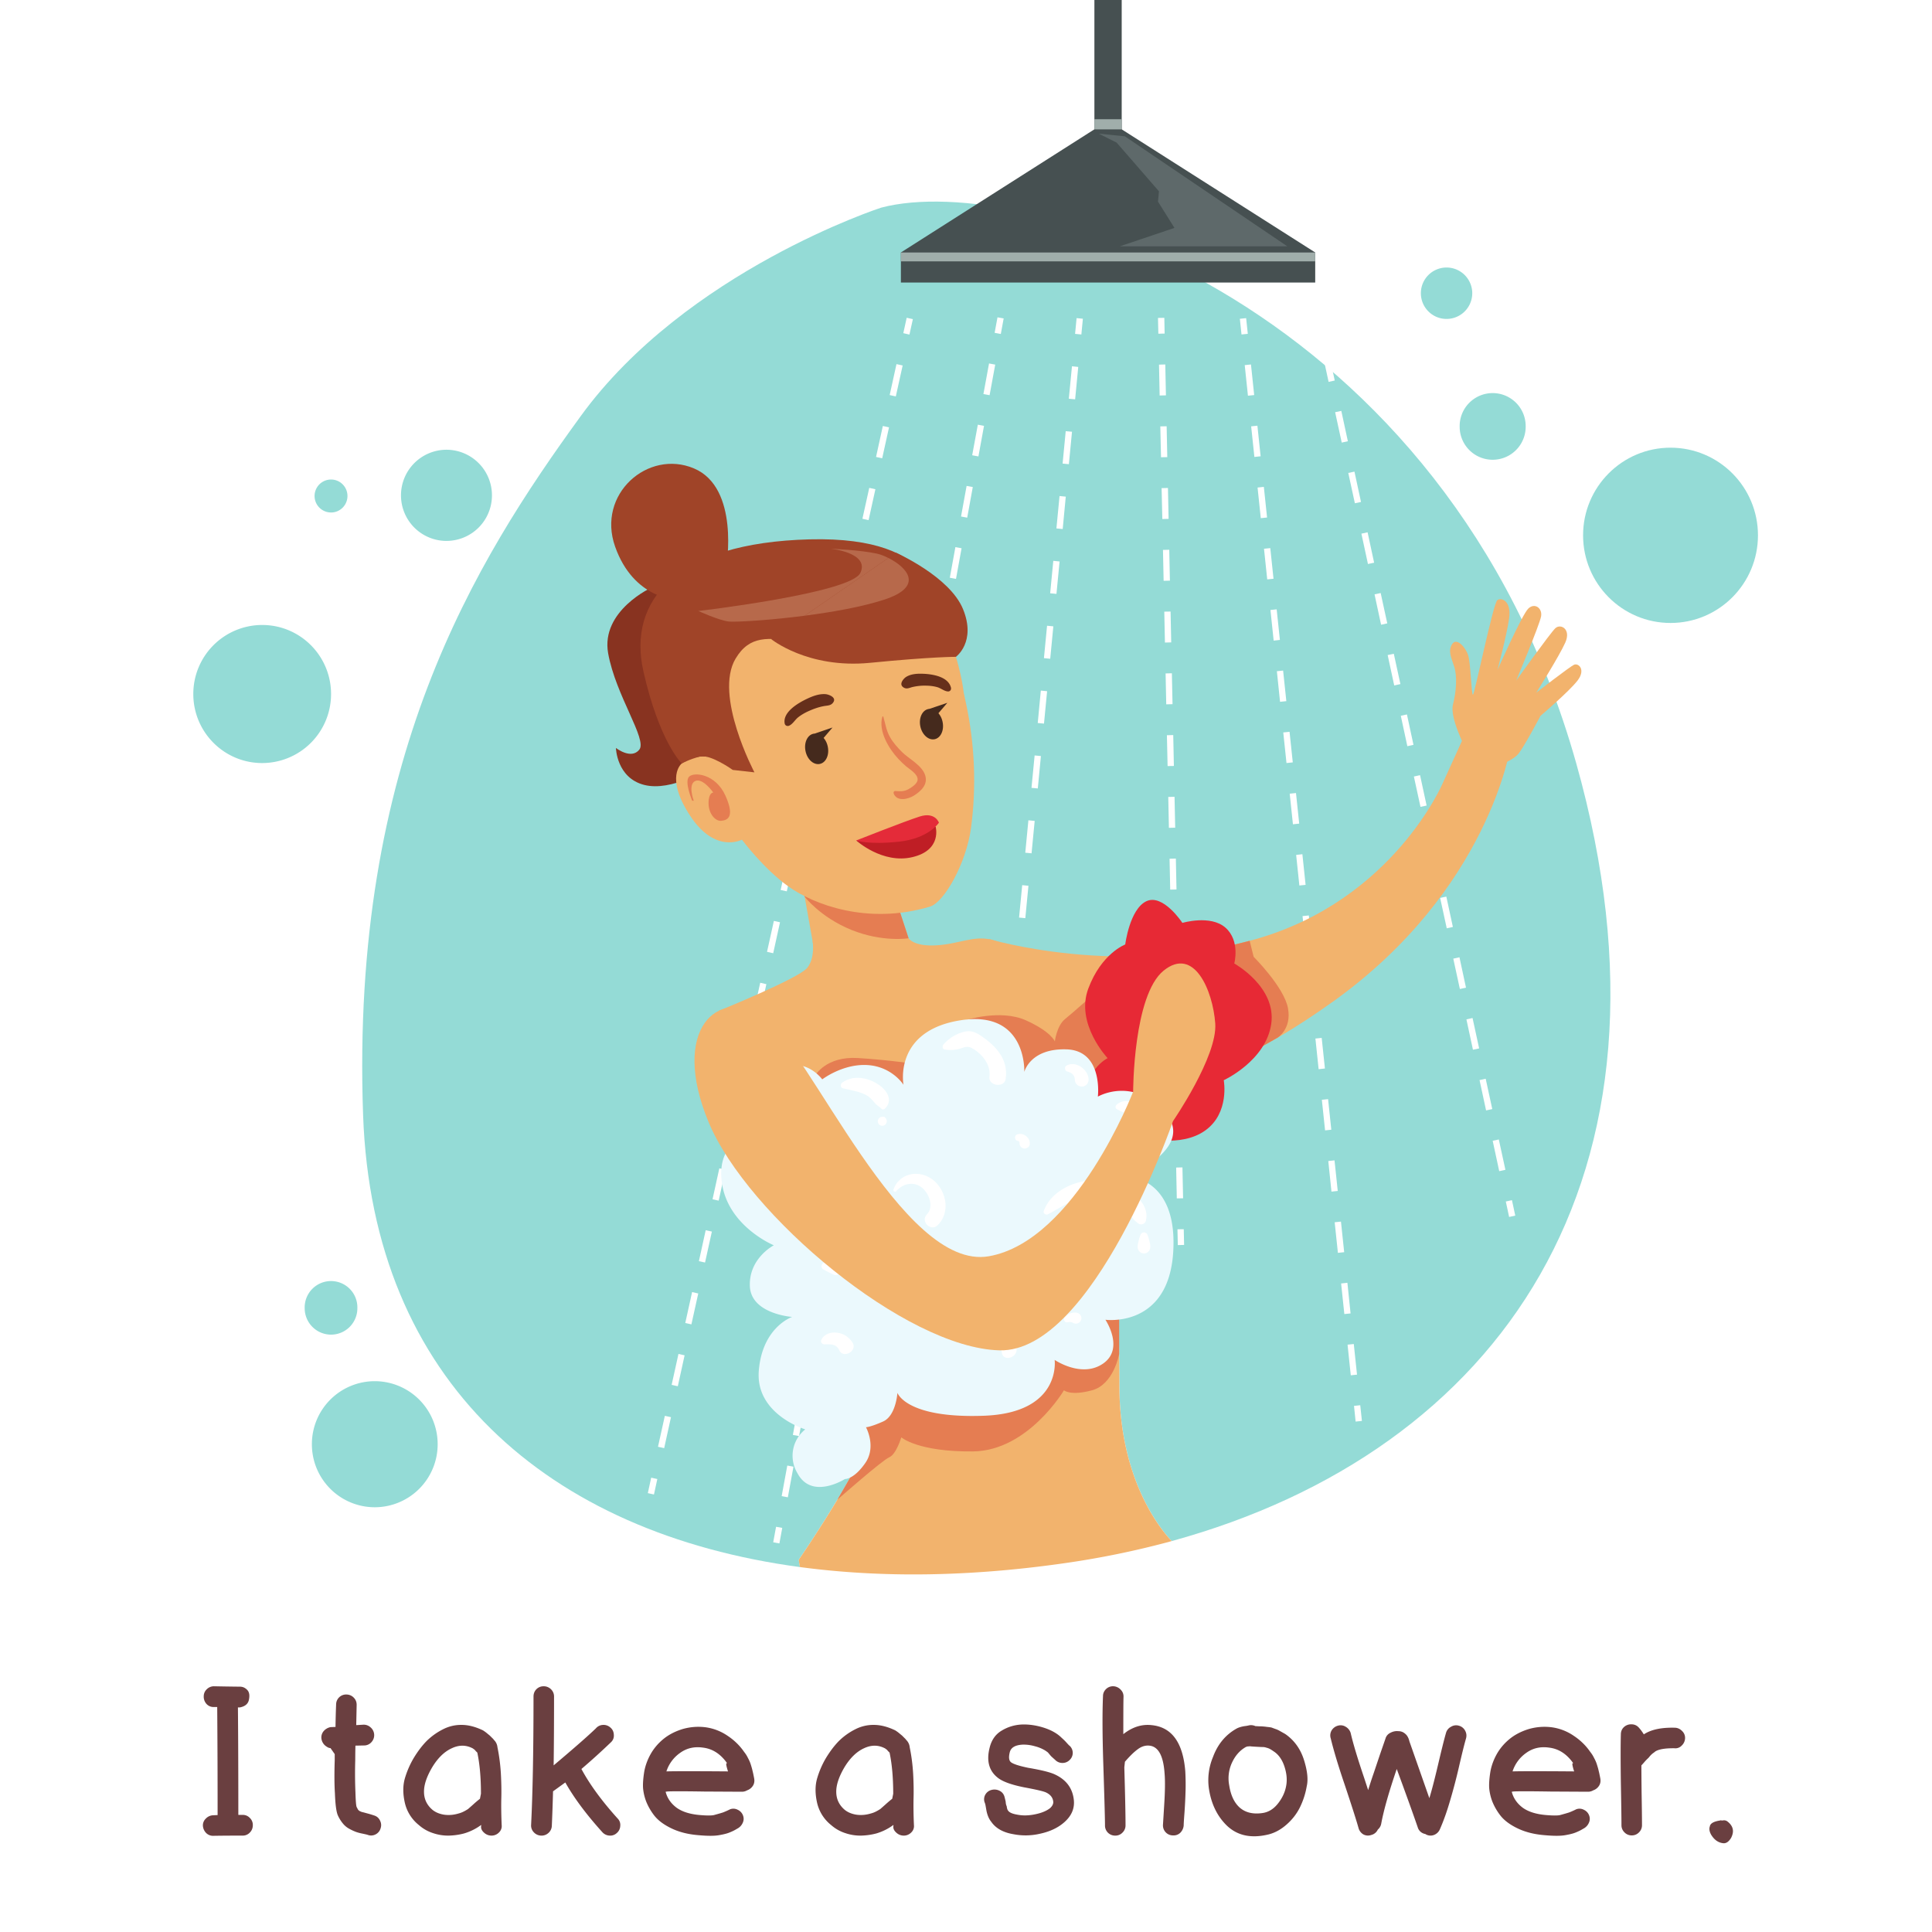 <svg xmlns="http://www.w3.org/2000/svg" width="200" viewBox="0 0 150 150" height="200" version="1.0"><defs><clipPath id="a"><path d="M62 96h29v26.25H62Zm0 0"/></clipPath><clipPath id="b"><path d="M122 34h14.5v15H122Zm0 0"/></clipPath><clipPath id="c"><path d="M54.215 42.57h14.777v5.73H54.215Zm0 0"/></clipPath><clipPath id="d"><path d="M56.914 48.266c-.176 0-.3-.008-.375-.016-.789-.113-2.32-.813-2.32-.813s11.847-1.382 12.582-2.96c.734-1.575-2.317-1.875-2.317-1.875s2.278.093 3.586.378c.25.055.575.172.903.34l-6.504 4.485c-2.426.312-4.637.46-5.555.46"/></clipPath></defs><path fill="#fff" d="M-15-15h180v180H-15z"/><path fill="#fff" d="M-15-15h180v180H-15z"/><path fill="#fff" d="M-15-15h180v180H-15z"/><path d="M16.63 130.922c.55.012 1.218.023 2 .031.218 0 .405.086.562.25.156.156.203.402.14.735-.054.335-.289.542-.703.625h-.156c.02 2.218.031 5 .031 8.343h.328c.227 0 .414.078.563.235a.743.743 0 0 1 .234.562c0 .23-.078.422-.234.578a.743.743 0 0 1-.563.235c-.836 0-1.578.004-2.234.015a.76.76 0 0 1-.578-.203.886.886 0 0 1-.266-.562.711.711 0 0 1 .219-.563.815.815 0 0 1 .562-.265l.36-.016a978 978 0 0 0-.031-8.39h-.266a.731.731 0 0 1-.563-.235.835.835 0 0 1-.218-.578c0-.227.078-.414.234-.563a.783.783 0 0 1 .578-.234ZM25.987 136.188l-.329-.47c-.093.012-.23-.05-.406-.187a.859.859 0 0 1-.297-.547.753.753 0 0 1 .172-.578.943.943 0 0 1 .531-.312l.391-.016c.008-.582.023-1.164.047-1.75a.775.775 0 0 1 .828-.766.786.786 0 0 1 .563.266c.144.156.21.344.203.563l-.032 1.547.532-.032a.78.78 0 0 1 .578.203.795.795 0 0 1 .094 1.125.76.76 0 0 1-.547.282l-.72.015a55.37 55.37 0 0 0-.015 1.157 35.13 35.13 0 0 0 .016 2.468c.02.657.05 1.04.094 1.14.05.095.086.165.109.204.02.031.063.07.125.11.063.03.125.058.188.078.062.011.18.042.359.093.176.043.367.102.578.172.207.063.36.195.453.39.102.2.117.403.047.61a.754.754 0 0 1-.39.469.743.743 0 0 1-.626.031c-.062-.02-.199-.05-.406-.094-.199-.039-.37-.086-.515-.14a4.084 4.084 0 0 1-.5-.235 1.648 1.648 0 0 1-.5-.421 2.74 2.74 0 0 1-.391-.641c-.117-.29-.188-.86-.219-1.703-.043-.664-.047-1.516-.015-2.547v-.484ZM37.341 139.266c0-1.239-.094-2.301-.281-3.188a.724.724 0 0 0-.11-.11c-.03-.038-.058-.07-.078-.093a.17.17 0 0 0-.078-.062 1.816 1.816 0 0 0-.078-.063c-.523-.281-1.07-.285-1.64-.016-.575.262-1.079.75-1.516 1.47-.438.741-.653 1.386-.64 1.937.007.543.222.996.64 1.359.238.2.539.328.906.39.375.055.754.024 1.14-.093.157-.04.301-.098.438-.172.133-.07.238-.133.313-.187.07-.063.207-.18.406-.36a8.85 8.85 0 0 1 .5-.422Zm1.281-3.61c.133.649.223 1.328.266 2.047.039.711.05 1.375.031 2-.012.625 0 1.293.031 2a.674.674 0 0 1-.203.563.802.802 0 0 1-.562.25.842.842 0 0 1-.61-.235c-.18-.164-.25-.336-.218-.515v-.078a4.223 4.223 0 0 1-1.313.656c-.387.105-.781.16-1.187.172a3.633 3.633 0 0 1-1.22-.188 3.082 3.082 0 0 1-1.109-.625 3.094 3.094 0 0 1-1.093-1.719c-.157-.687-.164-1.304-.016-1.859a6.96 6.96 0 0 1 .688-1.61c.312-.519.644-.96 1-1.327a4.998 4.998 0 0 1 1.25-.907c.476-.25.972-.367 1.484-.36.52 0 1.07.142 1.656.423.07.043.16.105.266.187.101.086.191.157.265.219l.22.219a.48.48 0 0 1 .093.11.906.906 0 0 1 .281.577ZM43.89 138.39l-.952.688c-.024.906-.055 1.797-.094 2.672a.772.772 0 0 1-.266.563.793.793 0 0 1-.578.203.8.8 0 0 1-.562-.266.747.747 0 0 1-.203-.562c.125-2.477.187-5.801.187-9.97 0-.218.07-.405.219-.562a.767.767 0 0 1 .562-.234.79.79 0 0 1 .578.234.767.767 0 0 1 .235.563c0 2.117-.012 3.898-.031 5.344 1.582-1.333 2.675-2.29 3.28-2.875a.759.759 0 0 1 .548-.266.78.78 0 0 1 .578.203c.164.137.254.32.265.547a.693.693 0 0 1-.203.578 52.552 52.552 0 0 1-2.312 2.094c.644 1.199 1.582 2.48 2.812 3.844a.697.697 0 0 1 .203.578.759.759 0 0 1-.265.547.74.74 0 0 1-.563.203.8.8 0 0 1-.562-.266c-1.242-1.375-2.2-2.66-2.875-3.86ZM56.522 137.531c-.157-.488-.18-.695-.063-.625-.5-.718-1.121-1.125-1.86-1.218-.679-.102-1.277.03-1.796.406a2.81 2.81 0 0 0-1.063 1.437c.633-.02 2.227-.02 4.782 0Zm-4.844 1.578c.125.493.406.903.844 1.235.445.324 1.062.515 1.843.578.52.043.875.043 1.063 0 .3-.082.535-.149.703-.203.164-.063.352-.145.562-.25a.723.723 0 0 1 .594.047.776.776 0 0 1 .406.453c.07.199.055.398-.046.594a.92.92 0 0 1-.422.421c-.168.106-.356.2-.563.282-.199.086-.48.156-.844.218-.355.063-.882.063-1.578 0-.793-.062-1.484-.234-2.078-.515-.594-.281-1.043-.61-1.344-.985a4.523 4.523 0 0 1-.64-1.093 3.849 3.849 0 0 1-.25-1.047c-.024-.344.008-.781.094-1.313.082-.445.242-.89.484-1.328.25-.445.578-.836.984-1.172.414-.343.91-.601 1.485-.781a4.396 4.396 0 0 1 1.843-.14 3.974 3.974 0 0 1 1.672.656c.508.336.938.75 1.282 1.25.125.156.222.312.296.468.082.149.149.297.204.454.05.156.086.277.109.359.02.074.05.203.094.39.039.188.066.32.078.391.039.211.008.399-.094.563a.867.867 0 0 1-.453.359.783.783 0 0 1-.406.11l-2.938-.016c-1.96-.031-2.937-.024-2.937.015ZM69.349 139.266c0-1.239-.094-2.301-.282-3.188a.724.724 0 0 0-.109-.11l-.078-.093a.17.17 0 0 0-.078-.062 1.816 1.816 0 0 0-.078-.063c-.524-.281-1.07-.285-1.641-.016-.574.262-1.078.75-1.516 1.47-.437.741-.652 1.386-.64 1.937.008.543.222.996.64 1.359.239.2.54.328.907.39.375.055.754.024 1.14-.093.157-.04.301-.098.438-.172.133-.07.238-.133.312-.187.07-.063.207-.18.407-.36a8.85 8.85 0 0 1 .5-.422Zm1.28-3.61c.134.649.224 1.328.267 2.047.039.711.05 1.375.03 2-.01.625 0 1.293.032 2a.674.674 0 0 1-.203.563.802.802 0 0 1-.563.25.842.842 0 0 1-.609-.235c-.18-.164-.25-.336-.219-.515v-.078a4.223 4.223 0 0 1-1.312.656c-.387.105-.781.16-1.188.172a3.633 3.633 0 0 1-1.218-.188 3.082 3.082 0 0 1-1.11-.625 3.094 3.094 0 0 1-1.094-1.719c-.156-.687-.164-1.304-.015-1.859a6.96 6.96 0 0 1 .687-1.61c.313-.519.645-.96 1-1.327a4.998 4.998 0 0 1 1.25-.907c.477-.25.973-.367 1.485-.36.52 0 1.07.142 1.656.423.07.043.16.105.266.187.101.086.19.157.265.219l.219.219a.48.48 0 0 1 .094.11.906.906 0 0 1 .28.577ZM81.926 136.64a18.915 18.915 0 0 1-.328-.296l-.235-.281a2.941 2.941 0 0 0-.219-.157 2.914 2.914 0 0 0-.796-.328 3.123 3.123 0 0 0-.954-.125c-.585.031-.917.235-1 .61-.093.386-.058.64.11.765.187.137.625.277 1.312.422 1 .168 1.68.336 2.047.5.883.398 1.383 1.04 1.5 1.922.102.719-.168 1.344-.812 1.875-.48.398-1.09.672-1.828.828a4.902 4.902 0 0 1-2.047.031c-.793-.133-1.367-.457-1.719-.968-.18-.22-.305-.516-.375-.891l-.063-.36a1.157 1.157 0 0 0-.078-.265.734.734 0 0 1 .063-.594.766.766 0 0 1 .484-.36.878.878 0 0 1 .61.063c.195.094.328.25.39.469.031.117.063.246.094.39 0 .024.004.075.016.157.02.086.039.148.062.187.02.168.055.282.11.344.101.149.343.25.718.313.426.086.89.074 1.39-.032.49-.101.868-.257 1.141-.468.196-.176.282-.36.25-.547-.042-.301-.234-.531-.578-.688-.218-.093-.78-.222-1.687-.39-.938-.188-1.602-.422-1.985-.703-.718-.532-.949-1.317-.687-2.36.145-.601.453-1.047.922-1.328.469-.289.988-.453 1.562-.484.477-.02.97.039 1.47.172.507.136.937.324 1.28.562.125.086.25.188.375.313.133.117.266.246.391.39.125.137.195.211.219.219a.752.752 0 0 1 0 1.094.767.767 0 0 1-.563.234.767.767 0 0 1-.562-.234ZM87.23 131.75c-.012.293-.016 1.258-.016 2.89.695-.55 1.426-.785 2.187-.702 1.57.148 2.446 1.343 2.625 3.593.032.625.035 1.172.016 1.64-.012.47-.04.985-.078 1.548-.043.554-.063.89-.063 1.015a.906.906 0 0 1-.265.563.74.74 0 0 1-.563.203.767.767 0 0 1-.562-.234.784.784 0 0 1-.22-.563l.095-1.531c.07-1.094.082-1.926.03-2.5-.093-1.352-.483-2.067-1.171-2.14-.312-.032-.61.058-.89.265-.282.2-.622.527-1.016.984l-.047.438c.062 2.136.094 3.636.094 4.5a.767.767 0 0 1-.235.562.743.743 0 0 1-.562.235.783.783 0 0 1-.578-.235.784.784 0 0 1-.22-.562c0-.5-.046-2.176-.14-5.031-.062-2.063-.07-3.727-.015-5 0-.208.078-.391.234-.547a.77.77 0 0 1 .578-.22.815.815 0 0 1 .563.267.725.725 0 0 1 .218.562ZM97.063 135.578a2.868 2.868 0 0 1-.203.016l-.11.031c-.48.262-.85.68-1.109 1.25a2.888 2.888 0 0 0-.203 1.75c.114.742.375 1.305.782 1.688.445.406 1.039.558 1.78.453.47-.063.868-.301 1.204-.72.332-.413.547-.858.64-1.327.102-.469.067-.977-.109-1.531-.18-.563-.465-.97-.86-1.22a2.852 2.852 0 0 0-.296-.187 1.11 1.11 0 0 0-.266-.093.771.771 0 0 0-.234-.047 7.44 7.44 0 0 1-.39-.016c-.188-.008-.36-.02-.516-.031a.388.388 0 0 1-.11-.016Zm.407-1.562c.039 0 .14.007.296.015.165 0 .274.008.329.016.05 0 .144.012.28.031.134.012.25.027.345.047l.296.11c.133.042.258.101.375.171l.391.219c.695.48 1.18 1.148 1.453 2 .27.855.344 1.543.219 2.063a5.987 5.987 0 0 1-.531 1.64c-.25.5-.594.945-1.032 1.328-.437.387-.902.64-1.39.766-1.43.351-2.563.074-3.406-.844-.657-.707-1.07-1.61-1.235-2.703a4.647 4.647 0 0 1 .313-2.453c.363-.988.968-1.723 1.812-2.203.164-.094.38-.16.64-.203a2.629 2.629 0 0 0 .36-.063.819.819 0 0 1 .485.063ZM105.474 141.922c-.156-.563-.515-1.688-1.078-3.375-.492-1.445-.851-2.64-1.078-3.578a.766.766 0 0 1 .063-.61.818.818 0 0 1 .484-.375.739.739 0 0 1 .61.079.838.838 0 0 1 .39.484c.195.844.547 2.008 1.047 3.484l.312.953c.125-.414.266-.847.422-1.296l.5-1.485.422-1.219a.705.705 0 0 1 .39-.453 1.05 1.05 0 0 1 .595-.125c.218 0 .398.07.546.203.157.125.266.325.329.594l1.546 4.406c.176-.562.399-1.421.672-2.578.27-1.156.477-1.988.625-2.5a.762.762 0 0 1 .39-.468.746.746 0 0 1 .61-.079.772.772 0 0 1 .485.391c.101.188.125.39.062.61-.125.43-.308 1.163-.547 2.203a43.674 43.674 0 0 1-.718 2.718c-.23.782-.48 1.48-.75 2.094a.816.816 0 0 1-.438.453.747.747 0 0 1-.594 0 .575.575 0 0 1-.11-.062.736.736 0 0 1-.593-.532c-.387-1.125-.93-2.629-1.625-4.515-.605 1.773-1.008 3.183-1.203 4.234a.772.772 0 0 1-.266.469.76.76 0 0 1-.515.422.754.754 0 0 1-.61-.047.828.828 0 0 1-.375-.5ZM122.216 137.531c-.157-.488-.18-.695-.063-.625-.5-.718-1.121-1.125-1.86-1.218-.679-.102-1.277.03-1.796.406a2.81 2.81 0 0 0-1.063 1.437c.633-.02 2.227-.02 4.782 0Zm-4.844 1.578c.125.493.406.903.844 1.235.445.324 1.062.515 1.843.578.52.043.875.043 1.063 0 .3-.082.535-.149.703-.203.164-.063.352-.145.562-.25a.723.723 0 0 1 .594.047.776.776 0 0 1 .406.453c.07.199.055.398-.046.594a.92.92 0 0 1-.422.421c-.168.106-.356.2-.563.282-.199.086-.48.156-.844.218-.355.063-.882.063-1.578 0-.793-.062-1.484-.234-2.078-.515-.594-.281-1.043-.61-1.344-.985a4.523 4.523 0 0 1-.64-1.093 3.849 3.849 0 0 1-.25-1.047c-.024-.344.008-.781.094-1.313.082-.445.242-.89.484-1.328.25-.445.578-.836.984-1.172.414-.343.91-.601 1.485-.781a4.396 4.396 0 0 1 1.843-.14 3.974 3.974 0 0 1 1.672.656c.508.336.938.75 1.282 1.25.125.156.222.312.296.468.083.149.149.297.204.454.05.156.086.277.109.359.02.074.05.203.094.39.039.188.066.32.078.391.039.211.008.399-.094.563a.867.867 0 0 1-.453.359.783.783 0 0 1-.406.11l-2.938-.016c-1.96-.031-2.937-.024-2.937.015ZM127.437 137.063c0 .261.004.96.016 2.093.02 1.137.031 1.985.031 2.547a.767.767 0 0 1-.234.563.767.767 0 0 1-.563.234.767.767 0 0 1-.562-.234.767.767 0 0 1-.235-.563c0-.508-.015-1.61-.047-3.297-.023-1.695-.023-2.945 0-3.75 0-.226.079-.414.235-.562a.819.819 0 0 1 .578-.219c.227 0 .414.078.562.234.145.157.282.34.407.547.562-.375 1.375-.547 2.437-.515.207.011.39.101.547.265a.725.725 0 0 1 .219.563.815.815 0 0 1-.266.562.662.662 0 0 1-.562.203c-.719-.007-1.215.075-1.485.25a1.466 1.466 0 0 1-.187.141 2.231 2.231 0 0 0-.188.172l-.156.187c-.062.055-.152.141-.266.266-.105.125-.199.23-.28.313ZM133.842 143.11c-.042 0-.09-.008-.14-.016-.293-.055-.543-.219-.75-.5-.156-.207-.235-.41-.235-.61 0-.05.008-.109.032-.171.031-.239.297-.395.797-.47l.03-.015.141.016c.051-.008.098-.016.141-.016a.44.44 0 0 1 .266.094c.281.219.422.469.422.75 0 .156-.047.328-.141.516-.168.28-.355.421-.563.421Zm0 0" fill="#6a3f40"/><path fill="#94dbd6" d="M122.375 59.25c-10.031-35.59-42.813-46.07-53.96-43.129 0 0-15.134 4.91-23.33 16.188-8.194 11.28-17.874 26.726-16.894 54.27.739 20.757 14.395 32.464 33.922 35.089-.086-.36-.09-.578-.09-.578s4.036-5.887 5.059-8.606c1.023-2.718-.867-8.644-.867-8.644l20.332-7.797s.344 3.437.363 11.629c.02 7.558 3.52 11.422 4.063 11.976 25.308-6.941 40.5-28.113 31.402-60.398"/><g clip-path="url(#a)"><path fill="#f2b36d" d="m86.547 96.043-20.332 7.797s1.89 5.926.867 8.644c-1.023 2.72-5.059 8.606-5.059 8.606s.004.219.09.578c2.75.367 5.614.559 8.575.57 3.921.012 8.011-.293 12.222-.91a68.244 68.244 0 0 0 7.617-1.558l.446-.122c-.543-.554-4.043-4.418-4.063-11.976-.02-8.192-.363-11.629-.363-11.629"/></g><g clip-path="url(#b)"><path fill="#94dbd6" d="M129.7 34.758c-3.75 0-6.79 3.047-6.79 6.804 0 3.758 3.04 6.805 6.79 6.805s6.788-3.047 6.788-6.804c0-3.758-3.039-6.805-6.789-6.805"/></g><path fill="#94dbd6" d="M113.328 33.133a2.562 2.562 0 1 0 5.125 0 2.563 2.563 0 1 0-5.125 0M112.309 24.762a1.996 1.996 0 0 0 0-3.992 1.994 1.994 0 0 0-1.993 1.996c0 1.101.891 1.996 1.993 1.996M25.703 53.883c0-2.961-2.394-5.36-5.348-5.36a5.353 5.353 0 0 0-5.347 5.36c0 2.96 2.394 5.36 5.347 5.36a5.353 5.353 0 0 0 5.348-5.36M34.664 41.996a3.534 3.534 0 0 0 3.531-3.539 3.537 3.537 0 0 0-3.53-3.539 3.537 3.537 0 0 0-3.532 3.539 3.534 3.534 0 0 0 3.531 3.54M25.703 39.79c.703 0 1.274-.575 1.274-1.282 0-.703-.57-1.278-1.274-1.278a1.279 1.279 0 0 0 0 2.559M29.098 107.234a4.887 4.887 0 0 0-4.883 4.895 4.887 4.887 0 0 0 4.883 4.894 4.89 4.89 0 0 0 4.882-4.894 4.89 4.89 0 0 0-4.882-4.895M25.703 103.621a2.046 2.046 0 0 0 2.043-2.05 2.046 2.046 0 1 0-4.09 0 2.05 2.05 0 0 0 2.047 2.05"/><path fill="#fff" d="m102.133 24.934-.258-1.2.477-.101.261 1.199-.48.102M103.152 29.648l-.511-2.355.48-.105.508 2.355Zm1.02 4.715-.512-2.36.48-.1.508 2.355Zm1.02 4.711-.512-2.355.48-.102.508 2.356Zm1.015 4.715-.508-2.355.48-.106.508 2.36Zm1.02 4.715-.508-2.356.476-.105.512 2.355Zm1.02 4.715-.509-2.36.477-.101.512 2.355Zm1.019 4.715-.508-2.36.476-.105.508 2.36Zm1.02 4.71-.513-2.355.48-.105.509 2.359Zm1.019 4.715-.512-2.355.48-.106.508 2.356Zm1.02 4.715-.513-2.36.481-.1.508 2.355Zm1.019 4.711-.512-2.355.48-.106.508 2.36Zm1.015 4.715-.507-2.355.476-.106.512 2.36Zm1.02 4.715-.508-2.356.477-.105.511 2.355Zm1.02 4.715-.508-2.36.476-.101.512 2.355-.48.106M117.168 94.484l-.258-1.199.477-.105.258 1.199-.477.105M89.934 25.91l-.028-1.226.492-.008.024 1.222-.488.012M90.035 30.707l-.05-2.398.488-.012.05 2.398Zm.106 4.793-.055-2.395.492-.011.05 2.398Zm.101 4.797-.055-2.399.493-.011.05 2.398Zm.102 4.797-.051-2.399.488-.011.051 2.398Zm.101 4.793-.05-2.399.488-.008.05 2.395Zm.102 4.797-.05-2.399.487-.012.051 2.399Zm.105 4.793-.054-2.395.492-.012.05 2.399Zm.102 4.796-.05-2.398.487-.012.051 2.399Zm.101 4.797-.05-2.398.488-.012.05 2.399Zm.102 4.793-.05-2.398.488-.008.05 2.395Zm.102 4.797-.051-2.398.488-.012.055 2.398Zm.105 4.793-.055-2.398.493-.008.05 2.398Zm.102 4.797-.051-2.398.488-.012.05 2.398Zm.101 4.793-.05-2.395.488-.011.05 2.398-.488.008M91.445 96.668l-.027-1.227.488-.007.028 1.222-.489.012M83.957 25.969l-.488-.047.117-1.223.488.047-.117 1.223M83.473 31.004l-.489-.047.243-2.52.488.051Zm-.485 5.035-.488-.047.242-2.515.488.043Zm-.48 5.035-.488-.047.242-2.515.484.047Zm-.485 5.035-.488-.047.242-2.519.489.05Zm-.484 5.036-.488-.047.242-2.516.488.047Zm-.484 5.035-.485-.047.239-2.516.488.047Zm-.48 5.035-.49-.047.243-2.516.488.047Zm-.485 5.035-.488-.047.242-2.516.488.047Zm-.485 5.035-.484-.047.242-2.515.485.047Zm-.48 5.035-.488-.047.242-2.515.484.047Zm-.484 5.035-.489-.046.243-2.516.488.047Zm-.485 5.036-.484-.047.238-2.516.488.047Zm-.48 5.035-.489-.047.243-2.516.484.047Zm-.485 5.035-.488-.047.242-2.516.489.047-.243 2.516M76.832 100.2l-.488-.048.117-1.218.488.046-.117 1.22M96.39 25.969l-.128-1.219.488-.05.129 1.218-.488.05M96.89 30.723l-.25-2.375.485-.051.25 2.375Zm.5 4.754-.25-2.375.485-.051.25 2.375Zm.497 4.753-.25-2.378.488-.051.25 2.379Zm.5 4.754-.25-2.379.488-.05.25 2.379Zm.5 4.754-.25-2.379.484-.05.25 2.375Zm.496 4.75-.246-2.375.484-.05.25 2.374Zm.5 4.754-.25-2.375.488-.05.25 2.374Zm.5 4.754-.25-2.375.488-.05.25 2.374Zm.5 4.754-.25-2.375.484-.055.25 2.38Zm.496 4.754-.25-2.379.488-.05.25 2.378Zm.5 4.754-.25-2.38.488-.05.25 2.379Zm.5 4.754-.25-2.38.488-.05.25 2.375Zm.5 4.75-.25-2.375.484-.051.25 2.375Zm.496 4.754-.246-2.375.484-.051.25 2.375Zm.5 4.754-.25-2.375.488-.051.25 2.375Zm.5 4.753-.25-2.375.488-.054.246 2.379Zm.5 4.754-.25-2.379.484-.05.25 2.379-.484.05M105.25 110.371l-.125-1.219.484-.05.13 1.218-.489.051M70.61 25.977l-.477-.11.262-1.195.48.105-.266 1.2M69.55 30.777l-.476-.105.528-2.402.48.105-.531 2.402m-1.059 4.805-.476-.105.527-2.403.48.106-.53 2.402m-1.055 4.8-.481-.105.531-2.398.477.105-.528 2.399m-1.058 4.804-.48-.105.53-2.402.477.105-.527 2.403m-1.059 4.804-.48-.105.531-2.403.477.106-.528 2.402m-1.058 4.801-.477-.105.528-2.403.476.106-.527 2.402m-1.059 4.805-.476-.106.527-2.402.48.105-.53 2.403m-1.06 4.8-.476-.105.527-2.398.48.105-.53 2.398m-1.06 4.805-.476-.105.532-2.403.476.106-.531 2.402m-1.055 4.805-.48-.106.531-2.402.477.105-.528 2.403m-1.058 4.8-.48-.105.53-2.402.477.11-.527 2.398m-1.059 4.804-.477-.105.528-2.403.476.106-.527 2.402m-1.059 4.805-.476-.106.527-2.402.477.106-.528 2.402m-1.058 4.8-.477-.105.528-2.402.48.105-.531 2.403m-1.059 4.804-.476-.105.527-2.402.48.105-.53 2.402m-1.06 4.801-.476-.105.531-2.403.477.11-.531 2.398m-1.055 4.805-.48-.106.53-2.402.477.106-.527 2.402m-1.059 4.805-.48-.106.531-2.402.477.105-.528 2.403M50.773 116.031l-.476-.105.262-1.2.476.106-.262 1.2M77.703 25.93l-.48-.09.222-1.203.48.086-.222 1.207M76.832 30.684l-.48-.09.437-2.375.48.09Zm-.867 4.753-.485-.09.438-2.374.48.09Zm-.871 4.754-.48-.09.433-2.374.48.086Zm-.871 4.754-.48-.09.433-2.375.48.086Zm-.871 4.754-.48-.09.437-2.375.48.086Zm-.868 4.754-.484-.09.438-2.375.48.086Zm-.87 4.754-.481-.09.433-2.375.48.086Zm-.872 4.754-.48-.09.433-2.379.48.09Zm-.87 4.754-.481-.09.433-2.379.485.09ZM69 73.465l-.48-.086.437-2.379.48.09Zm-.867 4.754-.485-.086.438-2.38.48.09Zm-.871 4.754-.48-.086.433-2.38.48.09Zm-.871 4.754-.48-.086.433-2.38.48.09Zm-.871 4.753-.48-.085.433-2.38.484.09Zm-.868 4.754-.484-.09.437-2.374.48.09Zm-.87 4.754-.481-.09.433-2.375.48.09Zm-.872 4.754-.48-.09.433-2.375.48.09Zm-.87 4.754-.481-.09.433-2.375.485.086Zm-.872 4.754-.48-.09.437-2.375.48.086-.437 2.379M60.512 119.832l-.48-.09.222-1.203.48.086-.222 1.207"/><path fill="#465051" d="M87.09 12.383h-2.121V0h2.12v12.383"/><path fill="#465051" d="M69.945 19.602h32.168L86.027 9.367 69.945 19.602M102.113 21.938H69.945v-2.336h32.168v2.335"/><path fill="#a0aeab" d="M102.113 20.29H69.945v-.688h32.168v.687M87.09 9.254h-2.121v.789h2.12v-.79"/><path fill="#5e696a" d="M99.95 19.125H86.94l4.243-1.43-1.278-2.043.078-.797-3.285-3.78-1.386-.696 2.019.203 12.617 8.543"/><path fill="#e57d52" d="M86.89 105.129s-.417 2.355-2.1 2.812c-1.685.457-2.185 0-2.185 0s-2.78 4.7-7.058 4.746c-4.277.047-5.57-1.093-5.57-1.093s-.391 1.32-.938 1.55c-.547.227-4.027 3.293-4.027 3.293l.992-1.718s-.469-4.36-.469-4.496c0-.137 3.004-3.332 3.504-3.696.5-.367 6.277-1.336 6.508-1.398.23-.063 9.789-4.352 9.789-4.352l1.555 1.672v2.68"/><path fill="#f2b36d" d="M55.82 78.473s6.223-2.52 6.856-3.332c.636-.813.414-2.059.414-2.059l4.64.45 2.813-.684s.39.652 2.152.547c1.762-.102 2.883-.778 4.285-.438 1.403.344 2.801 1.672 2.801 1.672l7.196 9.308v8.215l-8.38 7.391s-10.288-3.375-10.562-3.559c-.27-.183-9.012-11.539-9.012-11.539l-3.203-5.972"/><path fill="#f2b36d" d="M76.777 72.902s10.106 3.063 20.762 0c10.652-3.066 14.477-12.101 14.477-12.101l1.785-3.93 3.472 1.125s-1.707 11.11-13.726 19.73c-12.02 8.622-17.617 6.485-17.617 6.485l-9.153-11.309"/><path fill="#e57d52" d="M63.3 83.488s.833-1.492 3.298-1.343c2.465.152 4.507.468 4.507.468l3.032-2.226.797-1.172s2.73-.887 4.71 0c1.981.89 2.254 1.644 2.254 1.644s.141-1.214.79-1.738c.644-.523 2.332-2.027 2.332-2.027l10.847-3.762 1.156-.289.309 1.242s2.356 2.348 2.664 3.98c.305 1.633-.812 2.305-.812 2.305l-1.118.63-13.558 2.48s-13.047 4.09-13.086 4.09c-.04 0-6.07-2.282-6.07-2.282l-2.051-2"/><path fill="#e72935" d="M87.363 73.328s.34-2.738 1.637-3.355c1.3-.614 2.8 1.68 2.8 1.68s2.188-.653 3.348.374c1.16 1.028.68 2.778.68 2.778s3.281 1.808 2.871 4.683c-.41 2.875-3.687 4.38-3.687 4.38s.476 2.534-1.438 3.902c-1.91 1.37-4.847.55-4.847.55s-4.504.75-4.575-2.261c-.066-3.012 1.844-3.903 1.844-3.903s-2.527-2.668-1.5-5.406c1.024-2.738 2.867-3.422 2.867-3.422"/><path fill="#883320" d="M50.7 45.57c-.114.024-4.067 1.852-3.485 5.145.586 3.289 3.062 6.703 2.418 7.492-.64.79-1.813-.137-1.813-.137s.051 2.325 2.196 2.871c2.148.547 5.004-1.289 5.004-1.289s-.676-5.797-.903-6.277c-.222-.48-2.113-7.598-2.113-7.598l-1.305-.207"/><path fill="#f2b36d" d="m68.934 67.95 2.171 6.609s-.07 2.39-2.816 3.035c-2.742.644-4.621-1.274-4.621-1.274l-1.578-8.847 6.844.476"/><path fill="#e57d52" d="M70.543 72.848s-2.035.328-4.445-.653c-2.407-.976-3.63-2.582-3.63-2.582l-.214-1.015 7.531 1.941.758 2.309"/><path fill="#f2b36d" d="m74.824 53.79.176.812c.68 3.18.82 6.453.39 9.675-.359 2.703-2.066 5.778-3.19 6.114-4.856 1.453-9.067-.188-10.993-1.57-1.93-1.38-3.605-3.63-3.605-3.63s-2.075 1.133-4.036-1.879c-1.964-3.007-.636-4.035-.636-4.035s.863-.71 2.066-.515c1.203.199 1.508.488 1.508.488s-3.402-6.379-3.063-10.043c.336-3.664 6.871-8.152 13.676-6.238 6.801 1.914 7.707 10.82 7.707 10.82"/><path fill="#e57d52" d="M53.742 62.168s-.61-1.438-.258-1.848c.352-.41 2.07-.27 2.844 1.465.777 1.735.09 1.899-.34 1.942-.43.039-.968-.516-.976-1.36-.004-.844.367-.836.367-.836s-.816-1.164-1.402-.894c-.59.273-.114 1.531-.114 1.531h-.12M71.836 60.207c-.242-.793-1.258-1.277-1.809-1.824-.347-.348-.68-.719-.922-1.145-.293-.508-.363-1.039-.52-1.586-.01-.039-.07-.05-.081-.004-.32 1.118.504 2.477 1.234 3.262.192.207.399.403.61.586.289.246.941.61.894 1.059-.027.304-.492.601-.726.726-.34.184-.633.16-1 .133-.114-.008-.164.106-.13.2.262.648 1.126.437 1.579.152.55-.352 1.086-.848.87-1.559"/><path fill="#662f1b" d="M62.625 54.27c.457-.22.973-.418 1.484-.375.22.02.832.234.602.609-.184.305-.473.262-.777.324-.38.074-.75.203-1.102.36-.297.128-.586.289-.844.488-.258.195-.433.543-.726.668-.133.058-.309 0-.34-.176-.164-.902 1.098-1.61 1.703-1.898M71.707 52.313c-.45-.02-.95-.004-1.348.238-.171.101-.586.535-.25.793.266.207.485.054.758-.008a4.146 4.146 0 0 1 1.031-.102c.293.004.586.036.875.118.286.082.563.332.848.332.133 0 .25-.125.211-.297-.219-.89-1.516-1.047-2.125-1.075"/><path fill="#452a1d" d="M72.07 55.05a.782.782 0 0 1 .094-.015l1.387-.469-.692.809c.149.172.266.398.32.66.141.645-.132 1.254-.609 1.356-.476.101-.972-.34-1.113-.985-.137-.648.137-1.254.613-1.355M63.152 56.969a.417.417 0 0 1 .098-.012l1.387-.473-.692.809c.149.172.266.398.32.66.141.649-.132 1.254-.609 1.356-.476.105-.976-.336-1.113-.985-.137-.644.133-1.254.61-1.355"/><path fill="#bf1e25" d="M72.64 64.168s.536 1.828-1.8 2.379c-2.332.555-4.363-1.293-4.363-1.293l3.918-.45 2.246-.636"/><path fill="#e42b39" d="M72.898 63.871s-.77 1.23-3.132 1.48c-2.364.247-3.29-.097-3.29-.097s3.723-1.473 4.93-1.86c1.203-.382 1.492.477 1.492.477"/><path fill="#a04428" d="M72.496 47.16s-2.207 2.164-6.683 2.7c-1.56.187-2.88.054-4.012-.079-2.121-.254-3.582-.504-4.692 1.356-1.699 2.855 1.465 8.828 1.465 8.828l-1.683-.188s-1.727-1.238-2.54-1.039c-.812.2-1.421.54-1.421.54s-1.742-1.688-2.977-7.16c-1.234-5.473 2.488-9.973 12.902-10.243 10.415-.266 9.641 5.285 9.641 5.285"/><path fill="#a04428" d="M56.39 43.992s1.06-6.12-2.511-7.625c-3.57-1.504-7.566 1.992-6.121 6.074 1.441 4.082 4.8 4.133 4.8 4.133l3.833-2.582M59.855 49.605s2.844 2.333 7.696 1.856c4.847-.477 6.668-.465 6.668-.465s1.59-1.152.554-3.695c-1.03-2.543-5.21-4.387-5.21-4.387l-9.708 6.691"/><g clip-path="url(#c)"><g clip-path="url(#d)"><path fill="#b7694b" d="M54.219 42.602h14.754v5.664H54.219"/></g></g><path fill="#b7694b" d="m62.469 47.805 6.504-4.485c1.386.692 2.894 2.207-.375 3.254-1.715.551-4.004.957-6.13 1.23"/><path fill="#f2b36d" d="M113.758 58.043s-1.211-2.32-.95-3.34c.262-1.016.337-2.2.098-2.937-.238-.735-.496-1.22-.164-1.754.328-.532 1.016.187 1.238.843.22.66.25 3.153.383 3.079.133-.07 1.57-7.102 1.89-7.34.325-.242 1.106.082.915 1.414-.188 1.336-.906 4.012-.906 4.012s1.898-4.278 2.39-4.766c.493-.484 1.118-.043.996.61-.117.652-1.93 4.976-1.93 4.976s2.634-3.68 3.036-4.063c.402-.382 1.25.051.773 1.118-.476 1.066-2.25 3.882-2.25 3.882s2.578-2 2.926-2.164c.348-.16.938.371.274 1.23-.665.86-2.872 2.735-2.872 2.735s-1.328 2.508-1.742 2.977c-.418.468-1.242.746-1.242.746l-2.863-1.258"/><path fill="#ebf9fd" d="M58.855 87.895s-1.812-1.594.676-4.094c2.489-2.496 4.309 0 4.309 0s1.594-1.223 3.504-1.11c1.918.114 2.804 1.532 2.804 1.532s-.8-4.172 4.399-5.004c5.2-.836 4.98 4.004 4.98 4.004s.45-1.848 3.293-1.75c2.848.101 2.418 3.668 2.418 3.668s2.692-1.586 5.192 1.195c2.496 2.781-2.922 5.008-2.922 5.008s3.957 0 3.578 5.894c-.383 5.895-5.262 5.227-5.262 5.227s1.496 2.226-.168 3.394c-1.664 1.168-3.773-.277-3.773-.277s.555 4.113-5.492 4.336c-6.047.223-6.715-1.777-6.715-1.777s-.11 1.777-1.11 2.222c-1 .446-1.332.446-1.332.446s.832 1.504-.054 2.78c-.887 1.282-1.582 1.243-1.582 1.243s-2.578 1.652-3.688-.46a2.616 2.616 0 0 1 .61-3.395s-3.887-1.168-3.606-4.563c.277-3.39 2.586-4.168 2.586-4.168s-3.2-.223-3.281-2.394c-.082-2.168 1.86-3.168 1.86-3.168s-3.665-1.504-4.052-5.008c-.39-3.504 2.828-3.781 2.828-3.781"/><path fill="#fff" d="M62.09 83.703c-.735-.183-1.633.113-2.078.73-.137.188.09.415.281.368.418-.098 1.98-.54 1.918.351-.05.703 1.004.68 1.082 0 .082-.726-.555-1.289-1.203-1.449M68.102 84.14c-.825-.507-1.895-.671-2.711-.085-.157.113-.157.386.058.441.617.152 1.324.242 1.88.574.26.16.417.364.612.59.153.176.348.258.489.422.07.078.199.066.265 0 .723-.695.098-1.52-.593-1.941M68.719 86.77c-.031-.036-.055-.063-.106-.063-.12 0-.226-.004-.324.074a.35.35 0 0 0-.133.227.352.352 0 0 0 .344.398c.195 0 .34-.164.348-.351.007-.11-.059-.207-.13-.285M63.773 88.09c-.164-.016-.336.02-.5.035-.16.02-.32.031-.476.066-.203.043-.203.364 0 .407.156.035.316.05.476.066.164.016.336.05.5.035a.305.305 0 0 0 0-.61M60.703 90.137c-.676-.524-1.68-1.2-2.504-.594-.246.18-.097.527.2.48.597-.09 1.175.536 1.574.899.418.375.875.832.785 1.445-.102.703.933 1.035 1.094.305.222-1.035-.36-1.922-1.149-2.535M76.43 80.61c-.434-.317-.86-.622-1.426-.532-.64.102-1.352.527-1.758 1.027-.094.118-.086.348.102.38.343.058.656.054 1.004-.02.414-.086.691-.3 1.07-.106.82.426 1.52 1.305 1.398 2.243-.093.71 1.149.886 1.258.171.207-1.382-.582-2.386-1.648-3.164M84.508 83.68c-.121-.715-1.02-1.328-1.7-.95-.19.106-.144.407.063.465.18.051.32.106.445.258.114.14.13.242.133.367.004.328.29.578.61.532.343-.043.504-.352.449-.672M88.465 85.813c-.528-.333-1.313-.512-1.793-.02-.09.09-.078.262.043.324.683.371 1.52.582 1.633 1.492.043.325.246.598.601.602.305.004.625-.277.602-.602a2.366 2.366 0 0 0-1.086-1.796M85.629 91.664c-1.727-.23-3.969.617-4.59 2.356-.07.199.168.335.328.253 1.332-.695 2.48-1.64 4.094-1.375.668.11 1.305.418 1.797.883.445.422.637.887 1.152 1.227.203.133.5.004.555-.227.406-1.676-1.957-2.937-3.336-3.117M89.238 96.355a4.112 4.112 0 0 0-.144-.472c-.106-.266-.442-.27-.547 0-.063.152-.11.316-.149.472-.046.204-.113.418-.039.622a.48.48 0 0 0 .918 0c.075-.204.008-.418-.039-.622M83.531 101.91a1.052 1.052 0 0 0-.863.348c-.152.172-.008.472.234.402a.52.52 0 0 1 .414.05c.239.142.555.013.63-.257.077-.281-.141-.523-.415-.543M72.43 91.602c-1.055-.82-2.59-.551-3.063.753-.047.122.133.223.215.13.61-.708 1.598-.797 2.215-.063.414.492.664 1.34.172 1.855-.531.551.293 1.38.836.84 1.011-.992.675-2.691-.375-3.515M70.379 95.684l-.008-.008c-.004-.008-.004-.016-.008-.024-.039-.07-.02-.047-.011.047a.296.296 0 0 0-.02-.074v-.004c.023-.055.027-.098.035-.176v-.007c.004-.016.004-.032.008-.055 0-.004-.004-.008-.004-.016a.358.358 0 0 0-.254-.379c-.02-.008-.035-.008-.055-.011a.427.427 0 0 0-.402.109.522.522 0 0 0-.156.5.495.495 0 0 0 .05.125c-.038-.094-.03-.078.016.039a.666.666 0 0 0 .102.133c.101.105.285.187.433.144-.093.028.016.008.04.004a.418.418 0 0 0 .105-.023c.016-.004.031 0 .043 0 .176.023.227-.246.086-.324M79.598 88.16a.662.662 0 0 0-.266-.11.558.558 0 0 0-.16-.015.387.387 0 0 0-.137.028c-.008 0-.012.003-.015.003-.004 0-.012 0-.028.008-.281.07-.226.5.059.508.008.008.02.008.027.016.008 0 .02.007.031.015v.004a145.664 145.664 0 0 1 .02.02l.004.008a.458.458 0 0 1 .02.043v.027c0 .055.003.11.019.16.039.164.215.305.387.297.164-.008.351-.117.386-.297.051-.29-.105-.559-.347-.715M77.797 102.344c-.617-.434-1.727-.574-2.211.133-.113.168.039.382.219.386.57.008 1.082.004 1.492.489.398.472.398 1.074.48 1.652.102.703 1.09.45 1.149-.156.094-.918-.371-1.977-1.13-2.504M66.184 104.23c-.301-.457-.75-.734-1.301-.77-.453-.03-.953.157-1.125.599-.063.152.09.32.238.316.469-.008.938-.047 1.164.457.309.688 1.45.05 1.024-.602M64.887 98.055c-.274-.032-.543-.032-.817-.04-.285-.003-.398.403-.148.54.277.152.547.297.84.422.261.109.55-.145.582-.391.043-.3-.18-.5-.457-.531"/><path fill="#f2b36d" d="M87.977 84.758s-4.461 11.594-11.2 12.777c-6.738 1.188-13.93-16.062-17.48-18.527-3.55-2.461-7.285.914-4.277 8.125 3 7.21 15.292 17.523 22.578 17.707 7.28.18 13.476-17.8 13.476-17.8s3.457-5.02 3.278-7.575c-.184-2.555-1.641-6.024-4.008-4.106-2.367 1.918-2.367 9.399-2.367 9.399"/></svg>